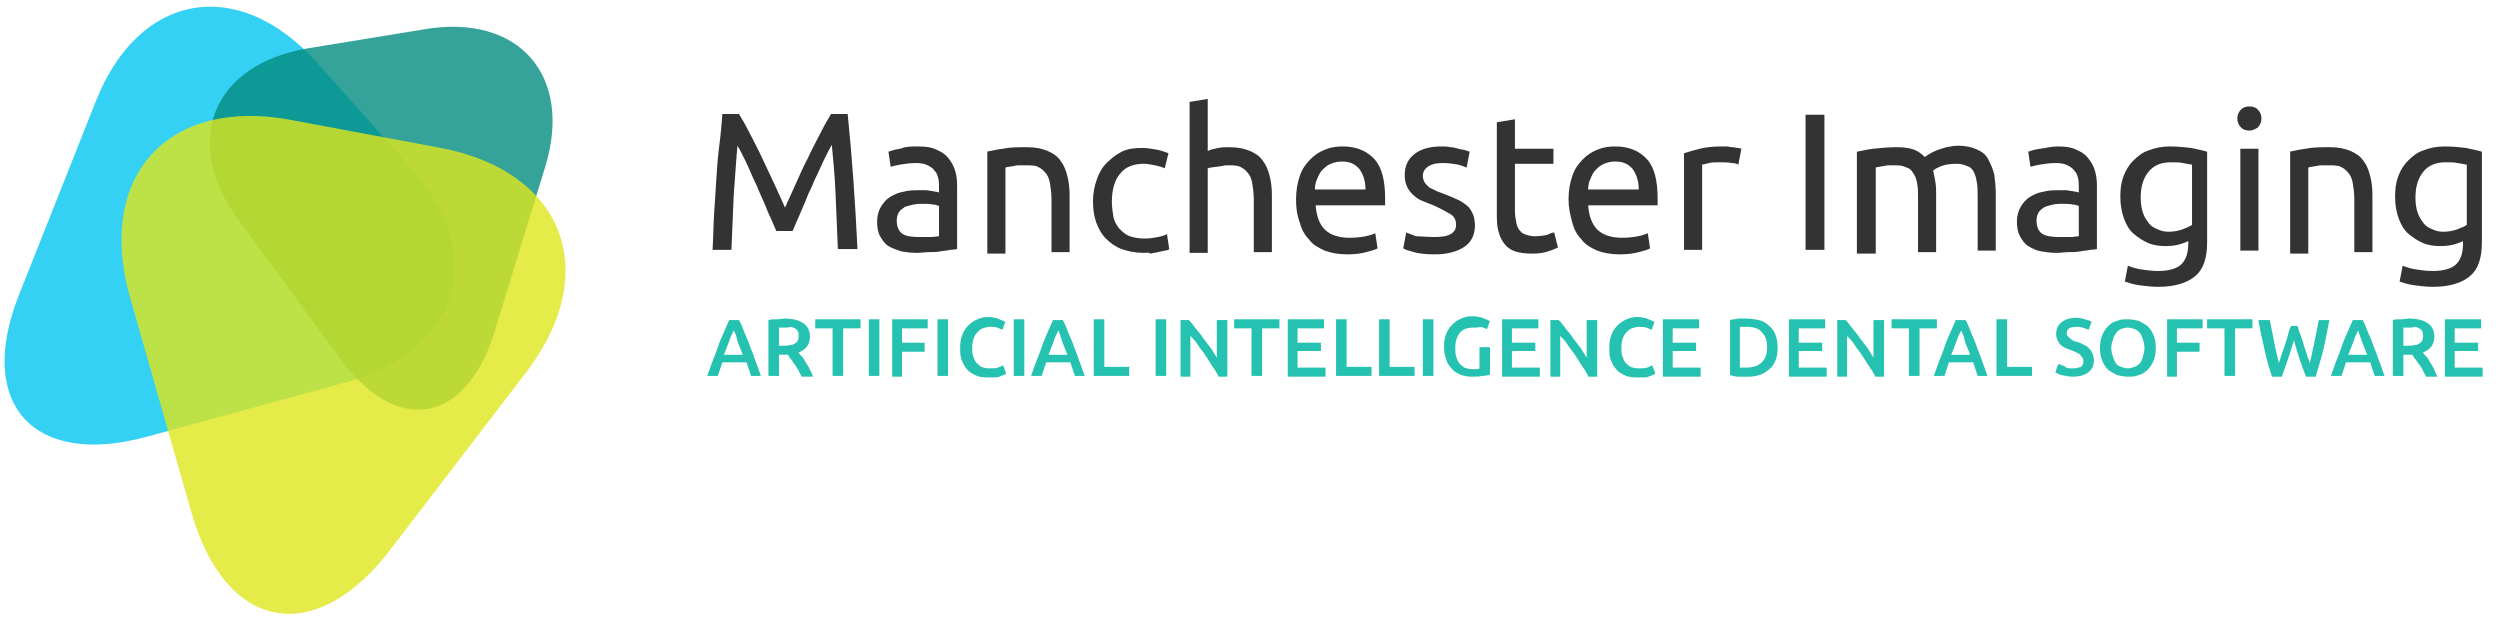 <?xml version="1.0" encoding="utf-8"?>
<!-- Generator: Adobe Illustrator 24.0.3, SVG Export Plug-In . SVG Version: 6.00 Build 0)  -->
<svg version="1.1" id="Layer_1" xmlns="http://www.w3.org/2000/svg" xmlns:xlink="http://www.w3.org/1999/xlink" x="0px" y="0px"
	 viewBox="0 0 331.2 83.5" style="enable-background:new 0 0 331.2 83.5;" xml:space="preserve">
<style type="text/css">
	.st0{opacity:0.8;}
	.st1{fill:#03C6F2;}
	.st2{fill:#028C7F;}
	.st3{fill:#DEE61B;}
	.st4{fill:#333333;}
	.st5{fill:#26C2B1;}
</style>
<g>
	<g class="st0">
		<path class="st1" d="M12.7,13.4C18.4-1,31.5-3.3,41.9,8.2l12.5,14c10.3,11.5,6.5,24.3-8.4,28.4l-26.7,7.3
			C4.4,61.9-3.2,53.5,2.5,39.1L12.7,13.4z"/>
	</g>
	<g class="st0">
		<path class="st2" d="M31.5,29C24,18.7,28.2,8.5,40.8,6.4l15.3-2.5C68.7,1.7,76,10,72.2,22.2l-6.7,21.8c-3.8,12.2-13,13.8-20.5,3.4
			L31.5,29z"/>
	</g>
	<g class="st0">
		<path class="st3" d="M17.2,39.3c-4.5-16,5.1-26.5,21.4-23.4l19.8,3.7c16.3,3.1,21.4,16.4,11.4,29.6L51.8,72.7
			c-10,13.2-22,11-26.5-5L17.2,39.3z"/>
	</g>
</g>
<g>
	<path class="st4" d="M102.9,30.7c-0.2-0.4-0.4-0.9-0.7-1.6c-0.3-0.6-0.6-1.3-0.9-2.1c-0.3-0.7-0.7-1.5-1-2.3
		c-0.4-0.8-0.7-1.5-1-2.2c-0.3-0.7-0.6-1.3-0.9-1.9c-0.3-0.6-0.5-1-0.7-1.3c-0.2,2-0.3,4.2-0.5,6.6c-0.1,2.4-0.2,4.8-0.3,7.2h-2.5
		c0.1-1.6,0.1-3.1,0.2-4.7s0.2-3.1,0.3-4.7s0.2-3,0.4-4.5s0.3-2.8,0.4-4.1h2.2c0.5,0.8,1,1.7,1.5,2.7c0.5,1,1.1,2.1,1.6,3.2
		c0.5,1.1,1.1,2.3,1.6,3.4c0.5,1.1,1,2.2,1.4,3.1c0.4-0.9,0.9-2,1.4-3.1c0.5-1.1,1-2.3,1.6-3.4c0.5-1.1,1.1-2.2,1.6-3.2
		c0.5-1,1-1.9,1.5-2.7h2.2c0.6,5.8,1,11.8,1.3,17.9H111c-0.1-2.4-0.2-4.8-0.3-7.2c-0.1-2.4-0.3-4.6-0.5-6.6
		c-0.2,0.3-0.4,0.7-0.7,1.3c-0.3,0.6-0.6,1.2-0.9,1.9c-0.3,0.7-0.7,1.4-1,2.2c-0.4,0.8-0.7,1.5-1,2.3c-0.3,0.7-0.6,1.4-0.9,2.1
		c-0.3,0.6-0.5,1.2-0.7,1.6H102.9z"/>
	<path class="st4" d="M121.6,19.4c1,0,1.8,0.1,2.4,0.4c0.7,0.3,1.2,0.6,1.6,1.1c0.4,0.5,0.7,1,0.9,1.6c0.2,0.6,0.3,1.3,0.3,2.1v8.4
		c-0.2,0-0.5,0.1-0.9,0.1c-0.4,0.1-0.8,0.1-1.3,0.2c-0.5,0.1-1,0.1-1.5,0.1c-0.5,0-1.1,0.1-1.6,0.1c-0.8,0-1.5-0.1-2.1-0.2
		c-0.6-0.2-1.2-0.4-1.7-0.7c-0.5-0.3-0.8-0.8-1.1-1.3s-0.4-1.2-0.4-2c0-0.7,0.2-1.4,0.5-1.9c0.3-0.5,0.7-1,1.2-1.3
		c0.5-0.3,1.1-0.6,1.8-0.7c0.7-0.2,1.4-0.2,2.2-0.2c0.2,0,0.5,0,0.8,0s0.5,0.1,0.7,0.1c0.2,0,0.4,0.1,0.6,0.1c0.2,0,0.3,0.1,0.4,0.1
		v-0.7c0-0.4,0-0.8-0.1-1.2c-0.1-0.4-0.2-0.7-0.5-1c-0.2-0.3-0.5-0.5-0.9-0.7c-0.4-0.2-0.9-0.3-1.5-0.3c-0.8,0-1.5,0.1-2.1,0.2
		c-0.6,0.1-1,0.2-1.3,0.3l-0.3-2c0.3-0.1,0.8-0.3,1.6-0.4C120,19.4,120.7,19.4,121.6,19.4z M121.8,31.4c0.6,0,1.1,0,1.5,0
		s0.8-0.1,1.1-0.1v-4c-0.2-0.1-0.5-0.2-0.8-0.2c-0.4-0.1-0.9-0.1-1.4-0.1c-0.4,0-0.7,0-1.2,0.1c-0.4,0.1-0.8,0.2-1.1,0.3
		c-0.3,0.2-0.6,0.4-0.8,0.7c-0.2,0.3-0.3,0.7-0.3,1.1c0,0.9,0.3,1.5,0.8,1.8C120.1,31.3,120.8,31.4,121.8,31.4z"/>
	<path class="st4" d="M130.7,20.1c0.6-0.1,1.3-0.3,2.2-0.4c0.9-0.2,2-0.2,3.2-0.2c1.1,0,2,0.2,2.7,0.5c0.7,0.3,1.3,0.7,1.7,1.3
		c0.4,0.5,0.7,1.2,0.9,2c0.2,0.8,0.3,1.6,0.3,2.5v7.6h-2.4v-7c0-0.8-0.1-1.5-0.2-2.1c-0.1-0.6-0.3-1.1-0.6-1.4
		c-0.3-0.4-0.6-0.6-1-0.8c-0.4-0.2-1-0.2-1.6-0.2c-0.3,0-0.5,0-0.8,0c-0.3,0-0.5,0-0.8,0.1c-0.2,0-0.5,0.1-0.7,0.1
		c-0.2,0-0.3,0.1-0.4,0.1v11.4h-2.4V20.1z"/>
	<path class="st4" d="M151.5,33.5c-1.1,0-2-0.2-2.9-0.5c-0.8-0.3-1.5-0.8-2.1-1.4c-0.6-0.6-1-1.4-1.3-2.2c-0.3-0.9-0.4-1.8-0.4-2.8
		c0-1,0.2-2,0.5-2.8c0.3-0.9,0.7-1.6,1.3-2.2c0.6-0.6,1.2-1.1,2-1.5c0.8-0.4,1.7-0.5,2.7-0.5c0.6,0,1.2,0.1,1.8,0.2
		c0.6,0.1,1.2,0.3,1.7,0.5l-0.5,2c-0.4-0.2-0.8-0.3-1.3-0.4s-1-0.2-1.5-0.2c-1.3,0-2.4,0.4-3.1,1.3c-0.7,0.8-1.1,2.1-1.1,3.7
		c0,0.7,0.1,1.4,0.2,2s0.4,1.1,0.8,1.6c0.4,0.4,0.8,0.8,1.4,1s1.2,0.3,2,0.3c0.6,0,1.2-0.1,1.7-0.2s0.9-0.2,1.2-0.4l0.3,2
		c-0.1,0.1-0.3,0.2-0.6,0.2c-0.3,0.1-0.6,0.1-0.9,0.2c-0.3,0.1-0.7,0.1-1,0.2C152.2,33.4,151.8,33.5,151.5,33.5z"/>
	<path class="st4" d="M157.6,33.2V13.5l2.4-0.4V20c0.4-0.2,0.9-0.3,1.4-0.4c0.5-0.1,1-0.1,1.5-0.1c1.1,0,2,0.2,2.7,0.5
		c0.7,0.3,1.3,0.7,1.7,1.3c0.4,0.5,0.7,1.2,0.9,2c0.2,0.8,0.3,1.6,0.3,2.5v7.6h-2.4v-7c0-0.8-0.1-1.5-0.2-2.1s-0.3-1.1-0.6-1.4
		c-0.3-0.4-0.6-0.6-1-0.8c-0.4-0.2-1-0.2-1.6-0.2c-0.3,0-0.5,0-0.8,0.1c-0.3,0-0.5,0.1-0.8,0.1c-0.3,0-0.5,0.1-0.7,0.1
		s-0.3,0.1-0.4,0.1v11.2H157.6z"/>
	<path class="st4" d="M171.7,26.4c0-1.2,0.2-2.2,0.5-3.1c0.3-0.9,0.8-1.6,1.4-2.2s1.2-1,2-1.3c0.7-0.3,1.5-0.4,2.3-0.4
		c1.8,0,3.2,0.6,4.2,1.7c1,1.1,1.4,2.9,1.4,5.2c0,0.1,0,0.2,0,0.4s0,0.3,0,0.5h-9.2c0.1,1.4,0.5,2.5,1.2,3.2
		c0.7,0.7,1.8,1.1,3.3,1.1c0.8,0,1.6-0.1,2.1-0.2c0.6-0.1,1-0.3,1.3-0.4l0.3,2c-0.3,0.2-0.8,0.3-1.5,0.5s-1.6,0.3-2.5,0.3
		c-1.2,0-2.2-0.2-3-0.5c-0.9-0.4-1.6-0.8-2.1-1.5c-0.6-0.6-1-1.4-1.2-2.2C171.8,28.4,171.7,27.5,171.7,26.4z M180.9,25.1
		c0-1.1-0.3-2-0.8-2.7c-0.6-0.7-1.3-1-2.3-1c-0.6,0-1,0.1-1.5,0.3s-0.8,0.5-1.1,0.8c-0.3,0.3-0.5,0.7-0.7,1.2
		c-0.2,0.4-0.3,0.9-0.3,1.4H180.9z"/>
	<path class="st4" d="M190,31.4c1,0,1.7-0.1,2.2-0.4c0.5-0.3,0.7-0.7,0.7-1.2c0-0.6-0.2-1.1-0.7-1.4c-0.5-0.3-1.2-0.7-2.3-1.2
		c-0.5-0.2-1-0.4-1.5-0.6s-0.9-0.5-1.2-0.8c-0.3-0.3-0.6-0.6-0.8-1.1c-0.2-0.4-0.3-0.9-0.3-1.5c0-1.2,0.4-2.1,1.3-2.8
		c0.9-0.7,2.1-1,3.6-1c0.4,0,0.8,0,1.1,0.1c0.4,0,0.7,0.1,1.1,0.2c0.3,0.1,0.6,0.1,0.9,0.2s0.4,0.1,0.6,0.2l-0.4,2.1
		c-0.3-0.1-0.7-0.3-1.2-0.4c-0.6-0.1-1.2-0.2-2-0.2c-0.7,0-1.3,0.1-1.8,0.4c-0.5,0.3-0.8,0.7-0.8,1.3c0,0.3,0.1,0.6,0.2,0.8
		s0.3,0.4,0.5,0.6c0.2,0.2,0.5,0.3,0.9,0.5c0.3,0.2,0.8,0.3,1.2,0.5c0.6,0.2,1.2,0.5,1.7,0.7c0.5,0.2,0.9,0.5,1.3,0.8
		c0.4,0.3,0.6,0.7,0.8,1.1c0.2,0.4,0.3,1,0.3,1.6c0,1.2-0.5,2.2-1.4,2.8c-0.9,0.6-2.2,1-3.9,1c-1.2,0-2.1-0.1-2.8-0.3
		c-0.7-0.2-1.1-0.3-1.4-0.5l0.4-2.1c0.3,0.1,0.7,0.3,1.3,0.5C188.2,31.3,189,31.4,190,31.4z"/>
	<path class="st4" d="M200.7,19.7h5.1v2h-5.1v6.2c0,0.7,0.1,1.2,0.2,1.7s0.3,0.8,0.5,1c0.2,0.3,0.5,0.4,0.8,0.5
		c0.3,0.1,0.7,0.2,1.1,0.2c0.7,0,1.3-0.1,1.7-0.2c0.4-0.2,0.7-0.3,0.9-0.3l0.5,2c-0.2,0.1-0.7,0.3-1.3,0.5c-0.6,0.2-1.3,0.3-2.1,0.3
		c-0.9,0-1.7-0.1-2.3-0.3c-0.6-0.2-1.1-0.6-1.4-1c-0.4-0.5-0.6-1-0.8-1.7s-0.2-1.5-0.2-2.4v-12l2.4-0.4V19.7z"/>
	<path class="st4" d="M207.8,26.4c0-1.2,0.2-2.2,0.5-3.1c0.3-0.9,0.8-1.6,1.4-2.2s1.2-1,2-1.3c0.7-0.3,1.5-0.4,2.3-0.4
		c1.8,0,3.2,0.6,4.2,1.7c1,1.1,1.4,2.9,1.4,5.2c0,0.1,0,0.2,0,0.4s0,0.3,0,0.5h-9.2c0.1,1.4,0.5,2.5,1.2,3.2
		c0.7,0.7,1.8,1.1,3.3,1.1c0.8,0,1.6-0.1,2.1-0.2c0.6-0.1,1-0.3,1.3-0.4l0.3,2c-0.3,0.2-0.8,0.3-1.5,0.5s-1.6,0.3-2.5,0.3
		c-1.2,0-2.2-0.2-3-0.5c-0.9-0.4-1.6-0.8-2.1-1.5c-0.6-0.6-1-1.4-1.2-2.2C208,28.4,207.8,27.5,207.8,26.4z M217.1,25.1
		c0-1.1-0.3-2-0.8-2.7c-0.6-0.7-1.3-1-2.3-1c-0.6,0-1,0.1-1.5,0.3s-0.8,0.5-1.1,0.8c-0.3,0.3-0.5,0.7-0.7,1.2
		c-0.2,0.4-0.3,0.9-0.3,1.4H217.1z"/>
	<path class="st4" d="M228,19.4c0.2,0,0.4,0,0.7,0s0.5,0.1,0.8,0.1c0.3,0,0.5,0.1,0.7,0.1c0.2,0,0.4,0.1,0.5,0.1l-0.4,2.1
		c-0.2-0.1-0.5-0.2-0.9-0.2c-0.4-0.1-1-0.1-1.7-0.1c-0.4,0-0.9,0-1.3,0.1s-0.7,0.2-0.9,0.2v11.3h-2.4V20.3c0.6-0.2,1.3-0.4,2.1-0.6
		S227,19.4,228,19.4z"/>
	<path class="st4" d="M239.2,15.2h2.5v17.9h-2.5V15.2z"/>
	<path class="st4" d="M246,20.1c0.6-0.1,1.3-0.3,2.2-0.4s2-0.2,3.1-0.2c0.9,0,1.6,0.1,2.2,0.3s1.1,0.6,1.5,1
		c0.1-0.1,0.3-0.2,0.6-0.4c0.3-0.2,0.6-0.3,1-0.5c0.4-0.1,0.8-0.3,1.3-0.4c0.5-0.1,1-0.2,1.5-0.2c1,0,1.9,0.2,2.5,0.5
		c0.7,0.3,1.2,0.7,1.5,1.3s0.6,1.2,0.8,2c0.1,0.8,0.2,1.6,0.2,2.5v7.6h-2.4v-7c0-0.8,0-1.5-0.1-2c-0.1-0.6-0.2-1-0.4-1.4
		c-0.2-0.4-0.5-0.7-0.9-0.8c-0.4-0.2-0.9-0.3-1.4-0.3c-0.8,0-1.5,0.1-2,0.3s-0.9,0.4-1.1,0.6c0.1,0.4,0.2,0.9,0.3,1.5
		s0.1,1.1,0.1,1.7v7.6h-2.4v-7c0-0.8,0-1.5-0.1-2c-0.1-0.6-0.2-1-0.5-1.4c-0.2-0.4-0.5-0.7-0.9-0.8c-0.4-0.2-0.8-0.3-1.4-0.3
		c-0.2,0-0.5,0-0.8,0c-0.3,0-0.5,0-0.8,0.1c-0.3,0-0.5,0.1-0.7,0.1c-0.2,0-0.3,0.1-0.4,0.1v11.4H246V20.1z"/>
	<path class="st4" d="M272.6,19.4c1,0,1.8,0.1,2.4,0.4c0.7,0.3,1.2,0.6,1.6,1.1c0.4,0.5,0.7,1,0.9,1.6c0.2,0.6,0.3,1.3,0.3,2.1v8.4
		c-0.2,0-0.5,0.1-0.9,0.1c-0.4,0.1-0.8,0.1-1.3,0.2s-1,0.1-1.5,0.1c-0.5,0-1.1,0.1-1.6,0.1c-0.8,0-1.5-0.1-2.1-0.2s-1.2-0.4-1.7-0.7
		s-0.8-0.8-1.1-1.3c-0.3-0.6-0.4-1.2-0.4-2c0-0.7,0.2-1.4,0.5-1.9c0.3-0.5,0.7-1,1.2-1.3c0.5-0.3,1.1-0.6,1.8-0.7
		c0.7-0.2,1.4-0.2,2.2-0.2c0.2,0,0.5,0,0.8,0s0.5,0.1,0.7,0.1c0.2,0,0.4,0.1,0.6,0.1c0.2,0,0.3,0.1,0.4,0.1v-0.7
		c0-0.4,0-0.8-0.1-1.2c-0.1-0.4-0.2-0.7-0.5-1c-0.2-0.3-0.5-0.5-0.9-0.7c-0.4-0.2-0.9-0.3-1.5-0.3c-0.8,0-1.5,0.1-2.1,0.2
		c-0.6,0.1-1,0.2-1.3,0.3l-0.3-2c0.3-0.1,0.8-0.3,1.6-0.4S271.8,19.4,272.6,19.4z M272.8,31.4c0.6,0,1.1,0,1.5,0s0.8-0.1,1.1-0.1v-4
		c-0.2-0.1-0.5-0.2-0.8-0.2c-0.4-0.1-0.9-0.1-1.4-0.1c-0.4,0-0.7,0-1.2,0.1c-0.4,0.1-0.8,0.2-1.1,0.3c-0.3,0.2-0.6,0.4-0.8,0.7
		s-0.3,0.7-0.3,1.1c0,0.9,0.3,1.5,0.8,1.8C271.1,31.3,271.9,31.4,272.8,31.4z"/>
	<path class="st4" d="M290.2,31.8c-0.2,0.1-0.6,0.3-1.2,0.5s-1.3,0.3-2.1,0.3c-0.8,0-1.6-0.1-2.3-0.4c-0.7-0.3-1.3-0.7-1.9-1.2
		s-1-1.2-1.3-2c-0.3-0.8-0.5-1.8-0.5-2.9c0-1,0.1-1.9,0.4-2.7c0.3-0.8,0.7-1.5,1.3-2.1c0.6-0.6,1.2-1.1,2.1-1.4
		c0.8-0.3,1.7-0.5,2.7-0.5c1.1,0,2.1,0.1,2.9,0.2c0.8,0.2,1.5,0.3,2.1,0.5v12c0,2.1-0.5,3.6-1.6,4.5c-1.1,0.9-2.7,1.4-4.9,1.4
		c-0.8,0-1.6-0.1-2.4-0.2s-1.4-0.3-2-0.5l0.4-2.1c0.5,0.2,1.1,0.4,1.8,0.5s1.4,0.2,2.2,0.2c1.4,0,2.5-0.3,3.1-0.9
		c0.6-0.6,0.9-1.5,0.9-2.7V31.8z M290.2,21.8c-0.2-0.1-0.6-0.1-1-0.2c-0.4-0.1-1-0.1-1.6-0.1c-1.3,0-2.3,0.4-3,1.3s-1,2-1,3.4
		c0,0.8,0.1,1.4,0.3,2s0.5,1,0.8,1.4c0.3,0.4,0.7,0.6,1.2,0.8c0.4,0.2,0.9,0.3,1.4,0.3c0.6,0,1.2-0.1,1.8-0.3c0.5-0.2,1-0.4,1.3-0.6
		V21.8z"/>
	<path class="st4" d="M298,17.3c-0.4,0-0.8-0.1-1.1-0.4c-0.3-0.3-0.5-0.7-0.5-1.2c0-0.5,0.2-0.9,0.5-1.2c0.3-0.3,0.7-0.4,1.1-0.4
		s0.8,0.1,1.1,0.4c0.3,0.3,0.5,0.7,0.5,1.2c0,0.5-0.2,0.9-0.5,1.2C298.8,17.1,298.4,17.3,298,17.3z M299.2,33.2h-2.4V19.7h2.4V33.2z
		"/>
	<path class="st4" d="M303.3,20.1c0.6-0.1,1.3-0.3,2.2-0.4c0.9-0.2,2-0.2,3.2-0.2c1.1,0,2,0.2,2.7,0.5c0.7,0.3,1.3,0.7,1.7,1.3
		c0.4,0.5,0.7,1.2,0.9,2c0.2,0.8,0.3,1.6,0.3,2.5v7.6h-2.4v-7c0-0.8-0.1-1.5-0.2-2.1s-0.3-1.1-0.6-1.4c-0.3-0.4-0.6-0.6-1-0.8
		c-0.4-0.2-1-0.2-1.6-0.2c-0.3,0-0.5,0-0.8,0c-0.3,0-0.5,0-0.8,0.1c-0.3,0-0.5,0.1-0.7,0.1c-0.2,0-0.3,0.1-0.4,0.1v11.4h-2.4V20.1z"
		/>
	<path class="st4" d="M326.6,31.8c-0.2,0.1-0.6,0.3-1.2,0.5s-1.3,0.3-2.1,0.3c-0.8,0-1.6-0.1-2.3-0.4c-0.7-0.3-1.3-0.7-1.9-1.2
		s-1-1.2-1.3-2c-0.3-0.8-0.5-1.8-0.5-2.9c0-1,0.1-1.9,0.4-2.7c0.3-0.8,0.7-1.5,1.3-2.1c0.6-0.6,1.2-1.1,2.1-1.4
		c0.8-0.3,1.7-0.5,2.7-0.5c1.1,0,2.1,0.1,2.9,0.2c0.8,0.2,1.5,0.3,2.1,0.5v12c0,2.1-0.5,3.6-1.6,4.5c-1.1,0.9-2.7,1.4-4.9,1.4
		c-0.8,0-1.6-0.1-2.4-0.2s-1.4-0.3-2-0.5l0.4-2.1c0.5,0.2,1.1,0.4,1.8,0.5s1.4,0.2,2.2,0.2c1.4,0,2.5-0.3,3.1-0.9
		c0.6-0.6,0.9-1.5,0.9-2.7V31.8z M326.6,21.8c-0.2-0.1-0.6-0.1-1-0.2c-0.4-0.1-1-0.1-1.6-0.1c-1.3,0-2.3,0.4-3,1.3s-1,2-1,3.4
		c0,0.8,0.1,1.4,0.3,2s0.5,1,0.8,1.4c0.3,0.4,0.7,0.6,1.2,0.8c0.4,0.2,0.9,0.3,1.4,0.3c0.6,0,1.2-0.1,1.8-0.3c0.5-0.2,1-0.4,1.3-0.6
		V21.8z"/>
</g>
<g>
	<path class="st5" d="M99.5,49.8c-0.1-0.3-0.2-0.6-0.3-0.9c-0.1-0.3-0.2-0.6-0.3-0.9h-3.2c-0.1,0.3-0.2,0.6-0.3,0.9
		c-0.1,0.3-0.2,0.6-0.3,0.9h-1.4c0.3-0.8,0.5-1.5,0.8-2.2c0.3-0.7,0.5-1.3,0.7-1.9c0.2-0.6,0.5-1.2,0.7-1.7c0.2-0.5,0.5-1.1,0.7-1.6
		h1.3c0.3,0.5,0.5,1.1,0.7,1.6c0.2,0.5,0.5,1.1,0.7,1.7c0.2,0.6,0.5,1.2,0.7,1.9c0.3,0.7,0.5,1.4,0.8,2.2H99.5z M97.2,43.8
		c-0.2,0.4-0.4,0.8-0.6,1.4c-0.2,0.5-0.4,1.1-0.7,1.8h2.5c-0.2-0.6-0.5-1.2-0.7-1.8C97.6,44.6,97.4,44.1,97.2,43.8z"/>
	<path class="st5" d="M103.9,42.2c1.1,0,1.9,0.2,2.5,0.6c0.6,0.4,0.9,1,0.9,1.8c0,1-0.5,1.7-1.5,2.1c0.1,0.2,0.3,0.4,0.5,0.6
		c0.2,0.2,0.3,0.5,0.5,0.8c0.2,0.3,0.4,0.6,0.5,0.9c0.2,0.3,0.3,0.6,0.4,0.9h-1.5c-0.1-0.3-0.3-0.5-0.4-0.8
		c-0.2-0.3-0.3-0.5-0.5-0.8c-0.2-0.2-0.3-0.5-0.5-0.7c-0.2-0.2-0.3-0.4-0.4-0.6c-0.1,0-0.2,0-0.3,0c-0.1,0-0.1,0-0.2,0h-0.7v2.8
		h-1.4v-7.4c0.3-0.1,0.7-0.1,1.1-0.1C103.3,42.3,103.6,42.2,103.9,42.2z M104,43.4c-0.3,0-0.6,0-0.8,0v2.4h0.6c0.3,0,0.6,0,0.9-0.1
		c0.3,0,0.5-0.1,0.6-0.2c0.2-0.1,0.3-0.2,0.4-0.4c0.1-0.2,0.1-0.4,0.1-0.6c0-0.2,0-0.4-0.1-0.6c-0.1-0.2-0.2-0.3-0.4-0.4
		c-0.2-0.1-0.4-0.2-0.6-0.2C104.5,43.4,104.3,43.4,104,43.4z"/>
	<path class="st5" d="M114,42.3v1.2h-2.3v6.3h-1.4v-6.3H108v-1.2H114z"/>
	<path class="st5" d="M115.1,42.3h1.4v7.5h-1.4V42.3z"/>
	<path class="st5" d="M118.2,49.8v-7.5h4.7v1.2h-3.4v1.9h3v1.2h-3v3.3H118.2z"/>
	<path class="st5" d="M124.2,42.3h1.4v7.5h-1.4V42.3z"/>
	<path class="st5" d="M130.7,50c-0.6,0-1.1-0.1-1.5-0.3c-0.4-0.2-0.8-0.4-1.1-0.8c-0.3-0.3-0.5-0.7-0.7-1.2c-0.2-0.5-0.2-1-0.2-1.7
		c0-0.6,0.1-1.2,0.3-1.7c0.2-0.5,0.5-0.9,0.8-1.2c0.3-0.3,0.7-0.6,1.2-0.8c0.4-0.2,0.9-0.3,1.4-0.3c0.3,0,0.6,0,0.8,0.1
		c0.3,0,0.5,0.1,0.7,0.2c0.2,0.1,0.3,0.1,0.5,0.2c0.1,0.1,0.2,0.1,0.3,0.1l-0.4,1.1c-0.2-0.1-0.4-0.2-0.7-0.3
		c-0.3-0.1-0.7-0.1-1-0.1c-0.3,0-0.6,0.1-0.9,0.2c-0.3,0.1-0.5,0.3-0.7,0.5c-0.2,0.2-0.4,0.5-0.5,0.8c-0.1,0.3-0.2,0.7-0.2,1.2
		c0,0.4,0,0.8,0.1,1.1c0.1,0.3,0.2,0.6,0.4,0.9c0.2,0.2,0.4,0.4,0.7,0.6c0.3,0.1,0.6,0.2,1,0.2c0.5,0,0.9,0,1.2-0.1
		c0.3-0.1,0.5-0.2,0.7-0.3l0.4,1.1c-0.1,0.1-0.2,0.1-0.4,0.2s-0.3,0.1-0.5,0.2c-0.2,0.1-0.4,0.1-0.7,0.1C131.3,50,131,50,130.7,50z"
		/>
	<path class="st5" d="M134.3,42.3h1.4v7.5h-1.4V42.3z"/>
	<path class="st5" d="M142.4,49.8c-0.1-0.3-0.2-0.6-0.3-0.9c-0.1-0.3-0.2-0.6-0.3-0.9h-3.2c-0.1,0.3-0.2,0.6-0.3,0.9
		c-0.1,0.3-0.2,0.6-0.3,0.9h-1.4c0.3-0.8,0.5-1.5,0.8-2.2c0.3-0.7,0.5-1.3,0.7-1.9c0.2-0.6,0.5-1.2,0.7-1.7c0.2-0.5,0.5-1.1,0.7-1.6
		h1.3c0.3,0.5,0.5,1.1,0.7,1.6c0.2,0.5,0.5,1.1,0.7,1.7c0.2,0.6,0.5,1.2,0.7,1.9c0.3,0.7,0.5,1.4,0.8,2.2H142.4z M140.2,43.8
		c-0.2,0.4-0.4,0.8-0.6,1.4c-0.2,0.5-0.4,1.1-0.7,1.8h2.5c-0.2-0.6-0.5-1.2-0.7-1.8C140.5,44.6,140.4,44.1,140.2,43.8z"/>
	<path class="st5" d="M149.6,48.6v1.2h-4.7v-7.5h1.4v6.3H149.6z"/>
	<path class="st5" d="M153.1,42.3h1.4v7.5h-1.4V42.3z"/>
	<path class="st5" d="M161.4,49.8c-0.2-0.4-0.5-0.9-0.8-1.3c-0.3-0.5-0.6-0.9-0.9-1.4c-0.3-0.5-0.7-0.9-1-1.4
		c-0.3-0.5-0.7-0.9-1-1.2v5.4h-1.3v-7.5h1.1c0.3,0.3,0.6,0.7,0.9,1.1c0.3,0.4,0.7,0.8,1,1.3c0.3,0.4,0.7,0.9,1,1.3
		c0.3,0.5,0.6,0.9,0.8,1.3v-5h1.4v7.5H161.4z"/>
	<path class="st5" d="M169.5,42.3v1.2h-2.3v6.3h-1.4v-6.3h-2.3v-1.2H169.5z"/>
	<path class="st5" d="M170.6,49.8v-7.5h4.8v1.2h-3.5v1.9h3.1v1.1h-3.1v2.2h3.7v1.2H170.6z"/>
	<path class="st5" d="M181.7,48.6v1.2h-4.7v-7.5h1.4v6.3H181.7z"/>
	<path class="st5" d="M187.4,48.6v1.2h-4.7v-7.5h1.4v6.3H187.4z"/>
	<path class="st5" d="M188.5,42.3h1.4v7.5h-1.4V42.3z"/>
	<path class="st5" d="M195.2,43.4c-0.8,0-1.4,0.2-1.8,0.7c-0.4,0.5-0.6,1.1-0.6,2c0,0.4,0,0.8,0.1,1.1c0.1,0.3,0.2,0.6,0.4,0.9
		c0.2,0.2,0.4,0.4,0.7,0.6c0.3,0.1,0.6,0.2,1,0.2c0.2,0,0.4,0,0.6,0c0.2,0,0.3,0,0.4-0.1V46h1.4v3.6c-0.2,0.1-0.5,0.2-1,0.2
		c-0.4,0.1-1,0.1-1.5,0.1c-0.5,0-1-0.1-1.5-0.3c-0.4-0.2-0.8-0.4-1.1-0.8c-0.3-0.3-0.6-0.7-0.7-1.2c-0.2-0.5-0.3-1-0.3-1.7
		c0-0.6,0.1-1.2,0.3-1.7c0.2-0.5,0.5-0.9,0.8-1.2c0.3-0.3,0.7-0.6,1.2-0.8c0.4-0.2,0.9-0.3,1.4-0.3c0.3,0,0.7,0,0.9,0.1
		c0.3,0,0.5,0.1,0.7,0.2c0.2,0.1,0.4,0.1,0.5,0.2c0.1,0.1,0.2,0.1,0.3,0.1l-0.4,1.1c-0.2-0.1-0.5-0.2-0.8-0.3
		C195.8,43.4,195.5,43.4,195.2,43.4z"/>
	<path class="st5" d="M199,49.8v-7.5h4.8v1.2h-3.5v1.9h3.1v1.1h-3.1v2.2h3.7v1.2H199z"/>
	<path class="st5" d="M210.4,49.8c-0.2-0.4-0.5-0.9-0.8-1.3c-0.3-0.5-0.6-0.9-0.9-1.4c-0.3-0.5-0.7-0.9-1-1.4
		c-0.3-0.5-0.7-0.9-1-1.2v5.4h-1.3v-7.5h1.1c0.3,0.3,0.6,0.7,0.9,1.1c0.3,0.4,0.7,0.8,1,1.3c0.3,0.4,0.7,0.9,1,1.3
		c0.3,0.5,0.6,0.9,0.8,1.3v-5h1.4v7.5H210.4z"/>
	<path class="st5" d="M216.7,50c-0.6,0-1.1-0.1-1.5-0.3c-0.4-0.2-0.8-0.4-1.1-0.8c-0.3-0.3-0.5-0.7-0.7-1.2c-0.2-0.5-0.2-1-0.2-1.7
		c0-0.6,0.1-1.2,0.3-1.7c0.2-0.5,0.5-0.9,0.8-1.2c0.3-0.3,0.7-0.6,1.2-0.8c0.4-0.2,0.9-0.3,1.4-0.3c0.3,0,0.6,0,0.8,0.1
		c0.3,0,0.5,0.1,0.7,0.2c0.2,0.1,0.3,0.1,0.5,0.2c0.1,0.1,0.2,0.1,0.3,0.1l-0.4,1.1c-0.2-0.1-0.4-0.2-0.7-0.3
		c-0.3-0.1-0.7-0.1-1-0.1c-0.3,0-0.6,0.1-0.9,0.2s-0.5,0.3-0.7,0.5c-0.2,0.2-0.4,0.5-0.5,0.8c-0.1,0.3-0.2,0.7-0.2,1.2
		c0,0.4,0,0.8,0.1,1.1c0.1,0.3,0.2,0.6,0.4,0.9c0.2,0.2,0.4,0.4,0.7,0.6c0.3,0.1,0.6,0.2,1,0.2c0.5,0,0.9,0,1.2-0.1
		c0.3-0.1,0.5-0.2,0.7-0.3l0.4,1.1c-0.1,0.1-0.2,0.1-0.4,0.2c-0.1,0.1-0.3,0.1-0.5,0.2c-0.2,0.1-0.4,0.1-0.7,0.1
		C217.3,50,217,50,216.7,50z"/>
	<path class="st5" d="M220.3,49.8v-7.5h4.8v1.2h-3.5v1.9h3.1v1.1h-3.1v2.2h3.7v1.2H220.3z"/>
	<path class="st5" d="M235.5,46.1c0,0.6-0.1,1.2-0.3,1.7c-0.2,0.5-0.5,0.9-0.9,1.2c-0.4,0.3-0.8,0.6-1.3,0.7
		c-0.5,0.2-1.1,0.2-1.7,0.2c-0.3,0-0.6,0-1,0c-0.4,0-0.7-0.1-1.1-0.2v-7.3c0.3-0.1,0.7-0.1,1.1-0.2c0.4,0,0.7,0,1,0
		c0.6,0,1.2,0.1,1.7,0.2c0.5,0.1,1,0.4,1.3,0.7c0.4,0.3,0.7,0.7,0.9,1.2C235.4,44.8,235.5,45.4,235.5,46.1z M230.5,48.7
		c0.1,0,0.2,0,0.3,0c0.1,0,0.3,0,0.5,0c0.9,0,1.6-0.2,2.1-0.7c0.5-0.5,0.7-1.1,0.7-2c0-0.9-0.2-1.5-0.7-2c-0.4-0.5-1.1-0.7-2-0.7
		c-0.4,0-0.7,0-0.9,0V48.7z"/>
	<path class="st5" d="M237,49.8v-7.5h4.8v1.2h-3.5v1.9h3.1v1.1h-3.1v2.2h3.7v1.2H237z"/>
	<path class="st5" d="M248.4,49.8c-0.2-0.4-0.5-0.9-0.8-1.3c-0.3-0.5-0.6-0.9-0.9-1.4s-0.7-0.9-1-1.4c-0.3-0.5-0.7-0.9-1-1.2v5.4
		h-1.3v-7.5h1.1c0.3,0.3,0.6,0.7,0.9,1.1c0.3,0.4,0.7,0.8,1,1.3c0.3,0.4,0.7,0.9,1,1.3c0.3,0.5,0.6,0.9,0.8,1.3v-5h1.4v7.5H248.4z"
		/>
	<path class="st5" d="M256.6,42.3v1.2h-2.3v6.3h-1.4v-6.3h-2.3v-1.2H256.6z"/>
	<path class="st5" d="M262,49.8c-0.1-0.3-0.2-0.6-0.3-0.9c-0.1-0.3-0.2-0.6-0.3-0.9h-3.2c-0.1,0.3-0.2,0.6-0.3,0.9
		c-0.1,0.3-0.2,0.6-0.3,0.9h-1.4c0.3-0.8,0.5-1.5,0.8-2.2c0.3-0.7,0.5-1.3,0.7-1.9c0.2-0.6,0.5-1.2,0.7-1.7c0.2-0.5,0.5-1.1,0.7-1.6
		h1.3c0.3,0.5,0.5,1.1,0.7,1.6c0.2,0.5,0.5,1.1,0.7,1.7c0.2,0.6,0.5,1.2,0.7,1.9c0.3,0.7,0.5,1.4,0.8,2.2H262z M259.8,43.8
		c-0.2,0.4-0.4,0.8-0.6,1.4c-0.2,0.5-0.4,1.1-0.7,1.8h2.5c-0.2-0.6-0.5-1.2-0.7-1.8C260.2,44.6,260,44.1,259.8,43.8z"/>
	<path class="st5" d="M269.2,48.6v1.2h-4.7v-7.5h1.4v6.3H269.2z"/>
	<path class="st5" d="M274.6,48.8c0.5,0,0.8-0.1,1.1-0.2c0.2-0.2,0.3-0.4,0.3-0.7c0-0.2,0-0.3-0.1-0.5c-0.1-0.1-0.2-0.2-0.3-0.4
		c-0.1-0.1-0.3-0.2-0.5-0.3c-0.2-0.1-0.4-0.2-0.7-0.3c-0.3-0.1-0.5-0.2-0.8-0.3c-0.2-0.1-0.5-0.3-0.6-0.4c-0.2-0.2-0.3-0.4-0.4-0.6
		c-0.1-0.2-0.2-0.5-0.2-0.8c0-0.7,0.2-1.2,0.7-1.6c0.5-0.4,1.1-0.6,1.9-0.6c0.5,0,0.9,0.1,1.2,0.2c0.4,0.1,0.7,0.2,0.9,0.3l-0.4,1.1
		c-0.2-0.1-0.5-0.2-0.8-0.3c-0.3-0.1-0.6-0.1-0.9-0.1c-0.4,0-0.7,0.1-0.9,0.2c-0.2,0.2-0.3,0.4-0.3,0.6c0,0.2,0,0.3,0.1,0.4
		c0.1,0.1,0.2,0.2,0.3,0.3c0.1,0.1,0.3,0.2,0.4,0.3c0.2,0.1,0.4,0.2,0.6,0.2c0.4,0.1,0.7,0.3,0.9,0.4c0.3,0.1,0.5,0.3,0.7,0.5
		s0.3,0.4,0.4,0.6c0.1,0.2,0.2,0.6,0.2,0.9c0,0.7-0.2,1.2-0.7,1.6c-0.5,0.4-1.2,0.6-2.1,0.6c-0.3,0-0.6,0-0.8-0.1
		c-0.3,0-0.5-0.1-0.7-0.1c-0.2-0.1-0.4-0.1-0.5-0.2c-0.1-0.1-0.3-0.1-0.3-0.2l0.4-1.1c0.2,0.1,0.5,0.2,0.8,0.3
		C273.7,48.8,274.1,48.8,274.6,48.8z"/>
	<path class="st5" d="M285.6,46.1c0,0.6-0.1,1.2-0.3,1.7s-0.5,0.9-0.8,1.2c-0.3,0.3-0.7,0.6-1.2,0.7c-0.4,0.2-0.9,0.2-1.4,0.2
		c-0.5,0-1-0.1-1.4-0.2c-0.4-0.2-0.8-0.4-1.2-0.7c-0.3-0.3-0.6-0.7-0.8-1.2c-0.2-0.5-0.3-1.1-0.3-1.7c0-0.6,0.1-1.2,0.3-1.7
		c0.2-0.5,0.5-0.9,0.8-1.2c0.3-0.3,0.7-0.6,1.2-0.7c0.4-0.2,0.9-0.2,1.4-0.2c0.5,0,1,0.1,1.4,0.2c0.4,0.2,0.8,0.4,1.2,0.7
		c0.3,0.3,0.6,0.7,0.8,1.2S285.6,45.4,285.6,46.1z M279.7,46.1c0,0.4,0.1,0.8,0.2,1.1c0.1,0.3,0.2,0.6,0.4,0.9s0.4,0.4,0.7,0.5
		c0.3,0.1,0.6,0.2,0.9,0.2c0.3,0,0.6-0.1,0.9-0.2c0.3-0.1,0.5-0.3,0.7-0.5s0.3-0.5,0.4-0.9c0.1-0.3,0.2-0.7,0.2-1.1
		c0-0.4-0.1-0.8-0.2-1.1c-0.1-0.3-0.2-0.6-0.4-0.9c-0.2-0.2-0.4-0.4-0.7-0.5c-0.3-0.1-0.6-0.2-0.9-0.2c-0.3,0-0.7,0.1-0.9,0.2
		c-0.3,0.1-0.5,0.3-0.7,0.6c-0.2,0.2-0.3,0.5-0.4,0.9C279.8,45.3,279.7,45.7,279.7,46.1z"/>
	<path class="st5" d="M287.1,49.8v-7.5h4.7v1.2h-3.4v1.9h3v1.2h-3v3.3H287.1z"/>
	<path class="st5" d="M298.4,42.3v1.2h-2.3v6.3h-1.4v-6.3h-2.3v-1.2H298.4z"/>
	<path class="st5" d="M304.4,43.2c0.1,0.4,0.2,0.8,0.4,1.2c0.1,0.4,0.3,0.8,0.4,1.3c0.1,0.4,0.3,0.8,0.4,1.2
		c0.1,0.4,0.3,0.8,0.4,1.2c0.1-0.4,0.2-0.8,0.3-1.3c0.1-0.5,0.2-0.9,0.3-1.4s0.2-1,0.3-1.5c0.1-0.5,0.2-1,0.3-1.5h1.4
		c-0.3,1.4-0.5,2.7-0.8,3.9c-0.3,1.3-0.7,2.4-1,3.6h-1.3c-0.6-1.5-1.1-3-1.6-4.8c-0.3,0.9-0.5,1.7-0.8,2.5c-0.3,0.8-0.5,1.5-0.8,2.3
		h-1.3c-0.4-1.1-0.7-2.3-1-3.6c-0.3-1.3-0.6-2.6-0.8-3.9h1.5c0.1,0.5,0.2,1,0.3,1.5c0.1,0.5,0.2,1,0.3,1.5c0.1,0.5,0.2,1,0.3,1.4
		c0.1,0.5,0.2,0.9,0.3,1.3c0.1-0.4,0.3-0.8,0.4-1.2c0.1-0.4,0.3-0.8,0.4-1.2c0.1-0.4,0.3-0.8,0.4-1.3c0.1-0.4,0.2-0.8,0.4-1.2H304.4
		z"/>
	<path class="st5" d="M314.6,49.8c-0.1-0.3-0.2-0.6-0.3-0.9c-0.1-0.3-0.2-0.6-0.3-0.9h-3.2c-0.1,0.3-0.2,0.6-0.3,0.9
		c-0.1,0.3-0.2,0.6-0.3,0.9h-1.4c0.3-0.8,0.5-1.5,0.8-2.2c0.3-0.7,0.5-1.3,0.7-1.9c0.2-0.6,0.5-1.2,0.7-1.7c0.2-0.5,0.5-1.1,0.7-1.6
		h1.3c0.3,0.5,0.5,1.1,0.7,1.6c0.2,0.5,0.5,1.1,0.7,1.7c0.2,0.6,0.5,1.2,0.7,1.9c0.3,0.7,0.5,1.4,0.8,2.2H314.6z M312.4,43.8
		c-0.2,0.4-0.4,0.8-0.6,1.4c-0.2,0.5-0.4,1.1-0.7,1.8h2.5c-0.2-0.6-0.5-1.2-0.7-1.8C312.7,44.6,312.5,44.1,312.4,43.8z"/>
	<path class="st5" d="M319.1,42.2c1.1,0,1.9,0.2,2.5,0.6c0.6,0.4,0.9,1,0.9,1.8c0,1-0.5,1.7-1.5,2.1c0.1,0.2,0.3,0.4,0.5,0.6
		c0.2,0.2,0.3,0.5,0.5,0.8c0.2,0.3,0.4,0.6,0.5,0.9s0.3,0.6,0.4,0.9h-1.5c-0.1-0.3-0.3-0.5-0.4-0.8s-0.3-0.5-0.5-0.8
		c-0.2-0.2-0.3-0.5-0.5-0.7c-0.2-0.2-0.3-0.4-0.4-0.6c-0.1,0-0.2,0-0.3,0c-0.1,0-0.1,0-0.2,0h-0.7v2.8H317v-7.4
		c0.3-0.1,0.7-0.1,1.1-0.1C318.4,42.3,318.8,42.2,319.1,42.2z M319.2,43.4c-0.3,0-0.6,0-0.8,0v2.4h0.6c0.3,0,0.6,0,0.9-0.1
		c0.3,0,0.5-0.1,0.6-0.2c0.2-0.1,0.3-0.2,0.4-0.4c0.1-0.2,0.1-0.4,0.1-0.6c0-0.2,0-0.4-0.1-0.6c-0.1-0.2-0.2-0.3-0.4-0.4
		c-0.2-0.1-0.4-0.2-0.6-0.2C319.7,43.4,319.4,43.4,319.2,43.4z"/>
	<path class="st5" d="M323.9,49.8v-7.5h4.8v1.2h-3.5v1.9h3.1v1.1h-3.1v2.2h3.7v1.2H323.9z"/>
</g>
</svg>
